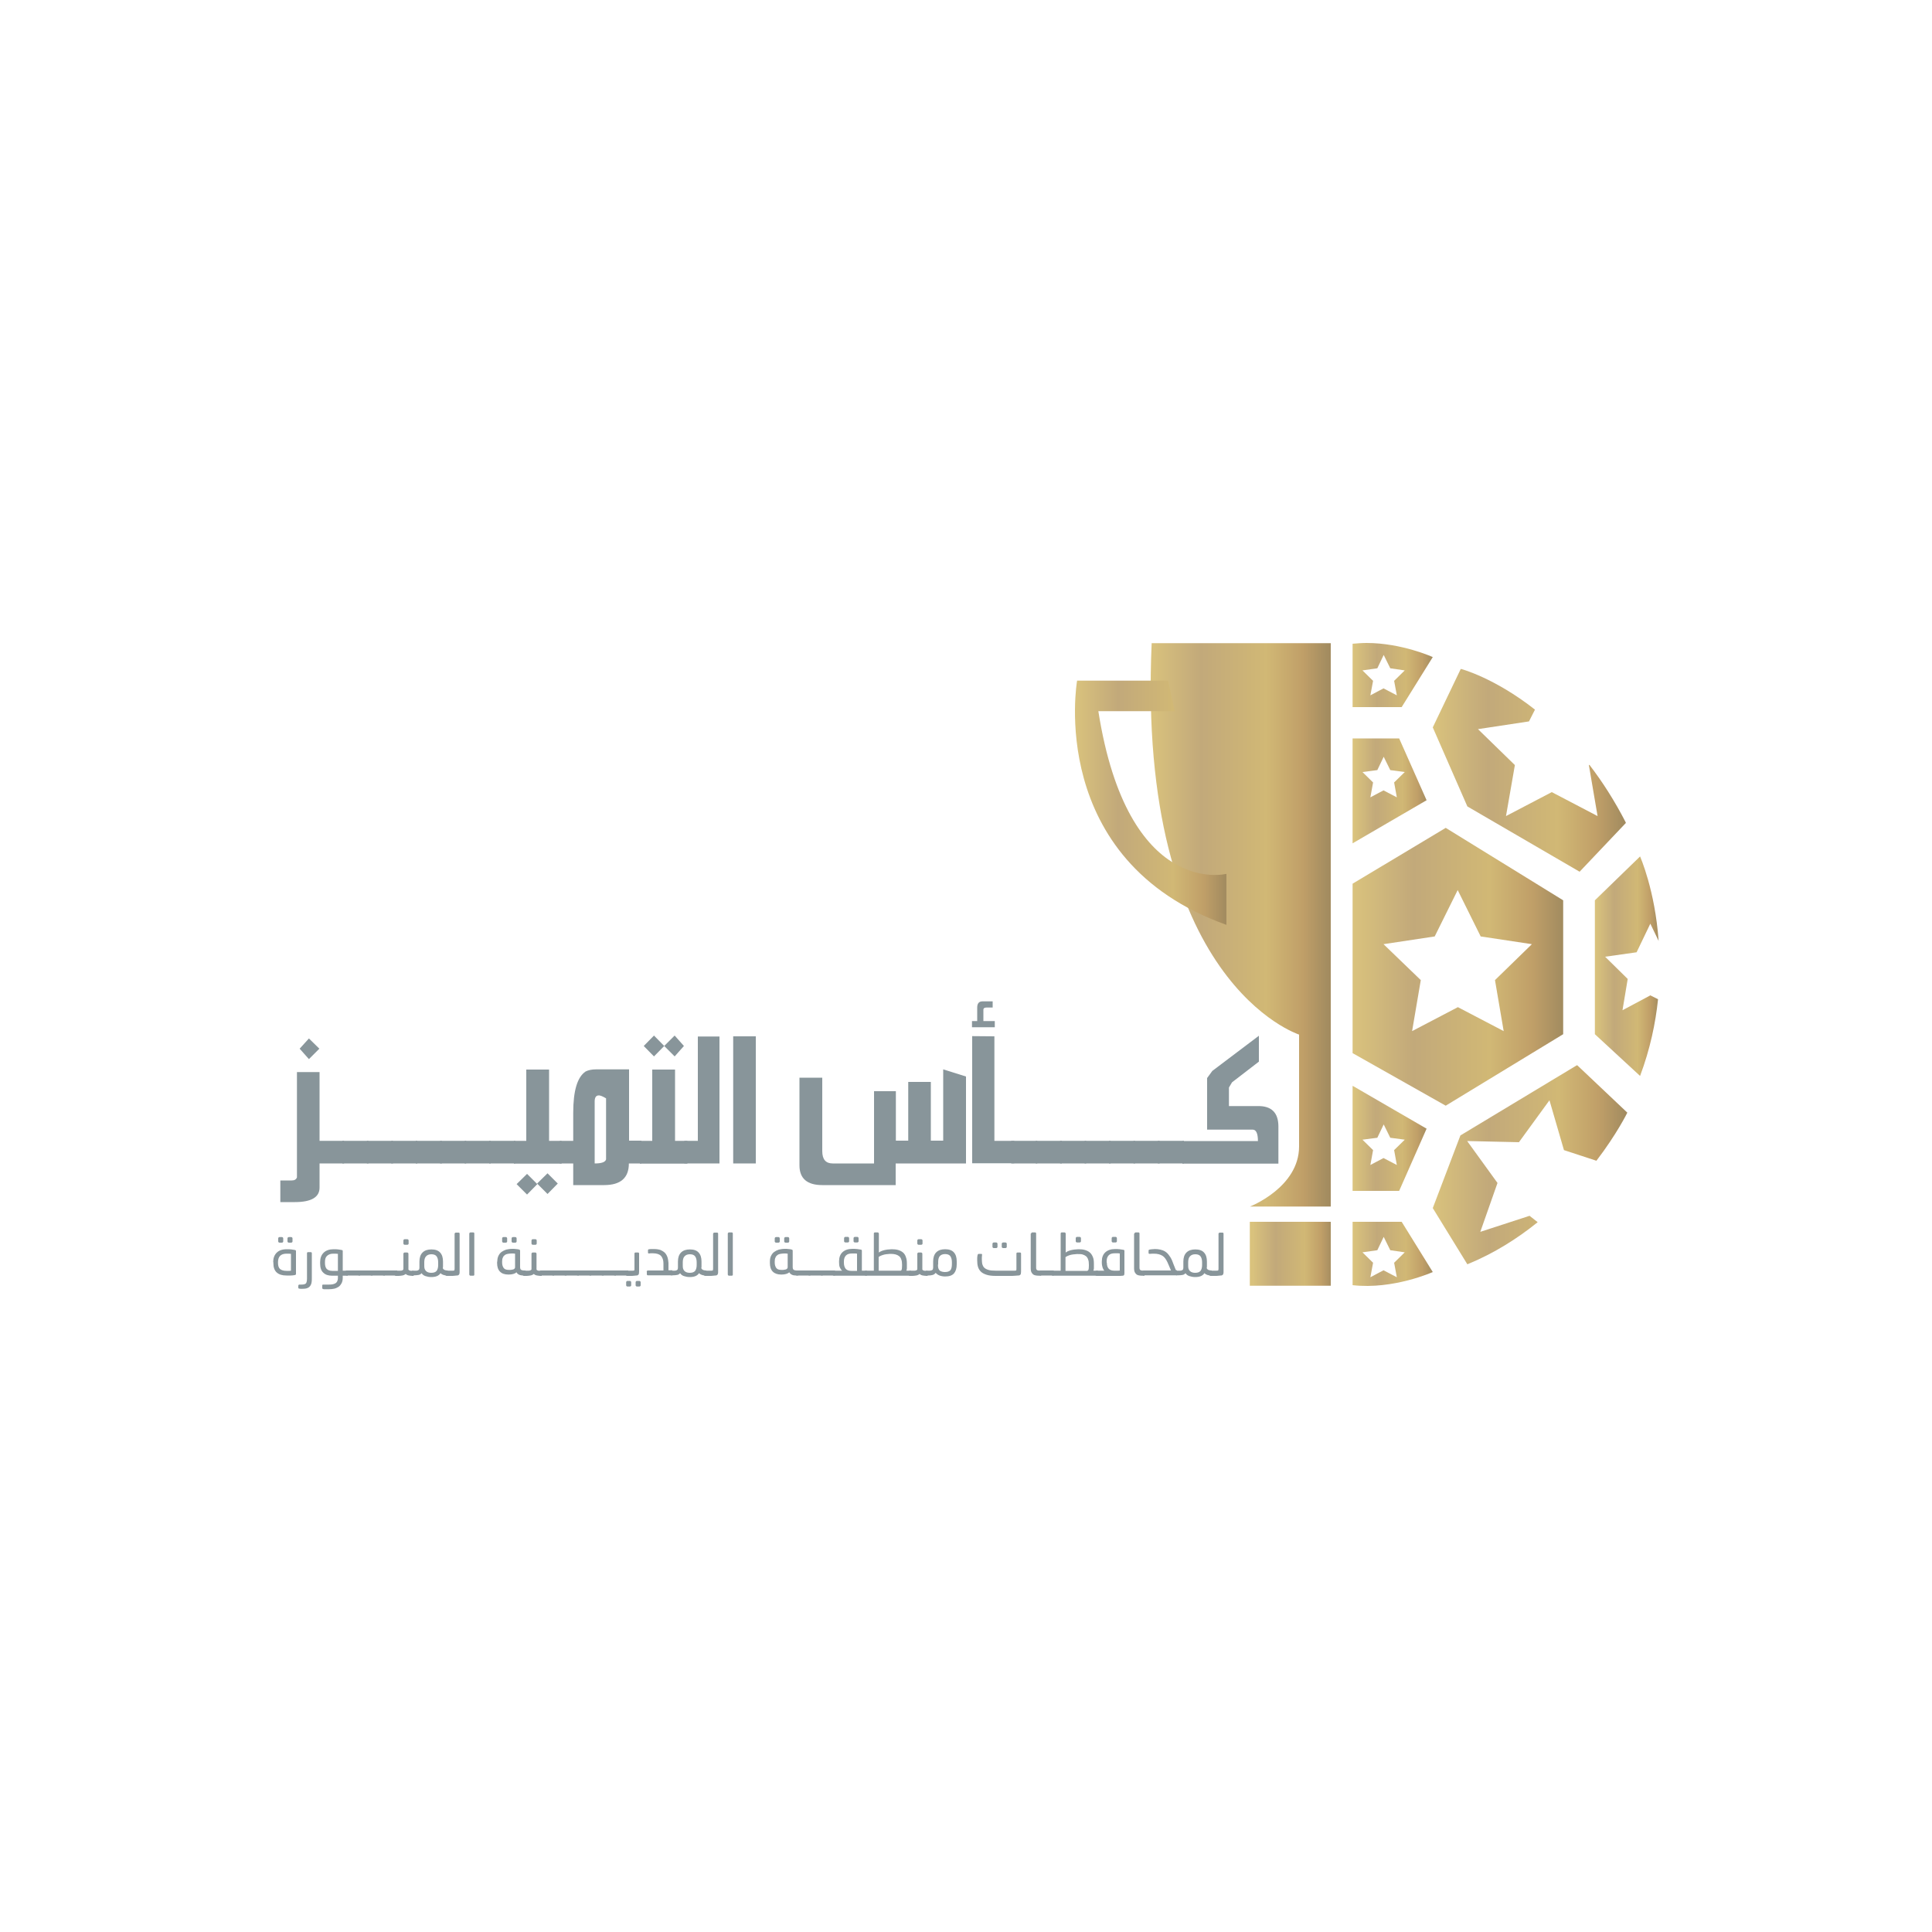 <?xml version="1.0" encoding="utf-8"?>
<!-- Generator: Adobe Illustrator 27.2.0, SVG Export Plug-In . SVG Version: 6.00 Build 0)  -->
<svg version="1.1" id="Layer_1" xmlns="http://www.w3.org/2000/svg" xmlns:xlink="http://www.w3.org/1999/xlink" x="0px" y="0px"
	 viewBox="0 0 1000 1000" style="enable-background:new 0 0 1000 1000;" xml:space="preserve">
<style type="text/css">
	.st0{fill:#88959A;}
	
		.st1{clip-path:url(#SVGID_00000021117929013954663910000001390855263688302259_);fill:url(#SVGID_00000048479253332302237850000016295065313016942228_);}
	
		.st2{clip-path:url(#SVGID_00000042727934611836009580000002564921637975624627_);fill:url(#SVGID_00000061436795689805819600000013696493859584946575_);}
	
		.st3{clip-path:url(#SVGID_00000150800010089465134070000001821438215977163429_);fill:url(#SVGID_00000001659490388333110200000003961800144415688329_);}
	
		.st4{clip-path:url(#SVGID_00000109744643865924257880000016763375890967814018_);fill:url(#SVGID_00000095309099909785461340000003301692962827035063_);}
	
		.st5{clip-path:url(#SVGID_00000047059255587260642090000018355083492472243627_);fill:url(#SVGID_00000122709296719356220210000007771348154590092456_);}
	
		.st6{clip-path:url(#SVGID_00000034799870948019995170000006999716256083344311_);fill:url(#SVGID_00000144297753239852459380000004222655078750624406_);}
	
		.st7{clip-path:url(#SVGID_00000183250845941925910680000018320988176348708792_);fill:url(#SVGID_00000148654240134920110210000018137407457716485523_);}
	
		.st8{clip-path:url(#SVGID_00000052791405008718095280000006689241355511904690_);fill:url(#SVGID_00000142874626450907990290000007165567904650027155_);}
	
		.st9{clip-path:url(#SVGID_00000013161372288437232930000013522939236799866806_);fill:url(#SVGID_00000008836041661981616370000012120749456176296097_);}
	
		.st10{clip-path:url(#SVGID_00000012454489977419279230000010039063843165187509_);fill:url(#SVGID_00000003812204760734806260000016019344256060833177_);}
	
		.st11{clip-path:url(#SVGID_00000034791510094886382980000016088505725148710042_);fill:url(#SVGID_00000002374987485969604350000016124128901630827415_);}
</style>
<g>
	<g>
		<path class="st0" d="M141.4,653.3c0-2.1,0.6-3.7,1.8-4.9c1.2-1.2,2.9-1.8,5.3-1.8c0.8,0,1.6,0,2.3,0.1c0.7,0.1,1.4,0.2,1.9,0.3
			c0.2,0.1,0.3,0.1,0.4,0.2c0,0.1,0.1,0.2,0.1,0.3v7.9v0.9c0,0.3,0,0.7,0,1.1c0,0.4,0,0.7,0,1.1c0,0.3,0,0.7,0,0.9
			c0,0.2-0.1,0.4-0.2,0.4c-0.1,0.1-0.3,0.1-0.5,0.2c-0.7,0.1-1.4,0.2-2,0.2c-0.6,0-1.2,0-1.8,0h-0.4c-2.2,0-3.9-0.5-5.1-1.6
			c-1.1-1-1.7-2.6-1.7-4.7V653.3z M143.9,653.7c0,1.4,0.3,2.4,1,3.1c0.7,0.6,1.8,1,3.4,1c0.5,0,0.8,0,1.2,0c0.3,0,0.7,0,1.1-0.1V649
			c-0.4,0-0.8-0.1-1.1-0.1c-0.4,0-0.8,0-1.3,0c-1.4,0-2.5,0.4-3.2,1.1c-0.7,0.7-1.1,1.8-1.1,3.2V653.7z M144,641
			c0-0.2,0.1-0.4,0.2-0.5c0.1-0.1,0.3-0.2,0.5-0.2h1.2c0.2,0,0.4,0.1,0.5,0.2c0.1,0.1,0.2,0.3,0.2,0.5v1.6c0,0.2-0.1,0.3-0.2,0.4
			c-0.1,0.1-0.3,0.2-0.5,0.2h-1.2c-0.2,0-0.4-0.1-0.5-0.2c-0.1-0.1-0.2-0.3-0.2-0.4V641z M148.8,641c0-0.2,0.1-0.4,0.2-0.5
			c0.2-0.1,0.3-0.2,0.5-0.2h1.2c0.2,0,0.3,0.1,0.5,0.2c0.1,0.1,0.2,0.3,0.2,0.5v1.6c0,0.2-0.1,0.3-0.2,0.4c-0.1,0.1-0.3,0.2-0.5,0.2
			h-1.2c-0.2,0-0.3-0.1-0.5-0.2c-0.1-0.1-0.2-0.3-0.2-0.4V641z"/>
		<path class="st0" d="M154.5,665.3c0-0.3,0.2-0.4,0.5-0.4h0.6c0.7,0,1.2,0,1.6-0.1c0.4-0.1,0.8-0.2,1-0.4c0.3-0.2,0.4-0.5,0.5-0.9
			c0.1-0.4,0.2-0.9,0.2-1.6v-13.2c0-0.2,0-0.3,0.1-0.4c0.1-0.1,0.2-0.2,0.4-0.2h1.5c0.1,0,0.3,0.1,0.4,0.2c0.1,0.1,0.1,0.2,0.1,0.4
			v13c0,0.7,0,1.3-0.1,1.9c-0.1,0.6-0.2,1.1-0.5,1.6c-0.4,0.7-0.9,1.2-1.7,1.5c-0.7,0.3-1.6,0.4-2.8,0.4c-0.1,0-0.3,0-0.6,0
			c-0.3,0-0.6-0.1-0.8-0.1c-0.2,0-0.3-0.1-0.4-0.2c-0.1-0.1-0.1-0.2-0.1-0.3V665.3z"/>
		<path class="st0" d="M166.8,665.3c0-0.3,0.2-0.4,0.5-0.4c0.3,0,0.8,0,1.3,0c0.5,0,0.9,0,1.2,0c0.8,0,1.5,0,2.1-0.1
			c0.6-0.1,1.2-0.3,1.6-0.5c0.4-0.2,0.8-0.6,1-1c0.2-0.5,0.4-1,0.4-1.8v-1.2h-3c-2,0-3.5-0.5-4.6-1.6c-1.1-1-1.6-2.6-1.6-4.7v-0.7
			c0-2.1,0.6-3.7,1.8-4.9c1.2-1.2,3-1.8,5.2-1.8c0.8,0,1.6,0,2.3,0.1s1.4,0.2,1.9,0.3c0.2,0.1,0.3,0.1,0.4,0.2
			c0.1,0.1,0.1,0.2,0.1,0.3v10.2h2.6v2.6h-2.6v1.1c0,1.1-0.2,2-0.6,2.8c-0.4,0.7-0.8,1.3-1.5,1.8c-0.6,0.4-1.4,0.8-2.2,1
			c-0.9,0.2-1.8,0.3-2.8,0.3c-0.2,0-0.4,0-0.8,0c-0.3,0-0.6,0-0.9,0c-0.3,0-0.6,0-0.8,0c-0.3,0-0.4,0-0.5-0.1
			c-0.2,0-0.3-0.1-0.4-0.2c-0.1-0.1-0.1-0.2-0.1-0.3V665.3z M168.2,653.7c0,1.4,0.3,2.4,0.9,3.1c0.6,0.6,1.6,1,2.9,1h2.9V649
			c-0.4,0-0.8-0.1-1.2-0.1c-0.4,0-0.8,0-1.3,0c-1.3,0-2.3,0.4-3.1,1.1c-0.8,0.7-1.1,1.8-1.1,3.2V653.7z"/>
		<path class="st0" d="M179.8,660.2c-0.3,0-0.5,0-0.7-0.1c-0.2-0.1-0.3-0.2-0.3-0.3v-1.8c0-0.1,0.1-0.2,0.3-0.3
			c0.2-0.1,0.4-0.1,0.7-0.1h6.6v2.6H179.8z"/>
		<path class="st0" d="M186.2,660.2c-0.3,0-0.5,0-0.7-0.1c-0.2-0.1-0.3-0.2-0.3-0.3v-1.8c0-0.1,0.1-0.2,0.3-0.3
			c0.2-0.1,0.4-0.1,0.7-0.1h6.6v2.6H186.2z"/>
		<path class="st0" d="M192.6,660.2c-0.3,0-0.5,0-0.7-0.1c-0.2-0.1-0.3-0.2-0.3-0.3v-1.8c0-0.1,0.1-0.2,0.3-0.3
			c0.2-0.1,0.4-0.1,0.7-0.1h6.6v2.6H192.6z"/>
		<path class="st0" d="M199,660.2c-0.3,0-0.5,0-0.7-0.1c-0.2-0.1-0.3-0.2-0.3-0.3v-1.8c0-0.1,0.1-0.2,0.3-0.3
			c0.2-0.1,0.4-0.1,0.7-0.1h6.6v2.6H199z"/>
		<path class="st0" d="M204.4,658.1c0-0.1,0.1-0.2,0.3-0.3c0.2-0.1,0.4-0.1,0.7-0.1h1.3c0.2,0,0.4,0,0.7,0c0.2,0,0.5-0.1,0.7-0.1
			c0.2-0.1,0.4-0.2,0.5-0.3c0.1-0.1,0.2-0.3,0.2-0.6v-7.8c0-0.2,0.1-0.3,0.2-0.4c0.1-0.1,0.2-0.2,0.4-0.2h1.4c0.2,0,0.3,0.1,0.4,0.2
			c0.1,0.1,0.2,0.2,0.2,0.4v8.2c0.1,0.2,0.2,0.3,0.4,0.4c0.2,0.1,0.4,0.2,0.6,0.2s0.5,0.1,0.7,0.1c0.2,0,0.4,0,0.6,0h0.4v2.6h-0.4
			c-0.6,0-1.3-0.1-2-0.2c-0.7-0.1-1.3-0.4-1.7-0.8c-0.5,0.4-1.1,0.7-1.8,0.8c-0.7,0.1-1.3,0.2-1.9,0.2h-1c-0.3,0-0.5,0-0.7-0.1
			c-0.2-0.1-0.3-0.2-0.3-0.3V658.1z M208.8,642.1c0-0.2,0.1-0.4,0.2-0.5c0.1-0.1,0.3-0.2,0.5-0.2h1.3c0.2,0,0.3,0.1,0.5,0.2
			c0.1,0.1,0.2,0.3,0.2,0.5v1.6c0,0.2-0.1,0.3-0.2,0.4c-0.1,0.1-0.3,0.2-0.5,0.2h-1.3c-0.2,0-0.4-0.1-0.5-0.2
			c-0.1-0.1-0.2-0.3-0.2-0.4V642.1z"/>
		<path class="st0" d="M212.9,658.1c0-0.1,0.1-0.2,0.3-0.3c0.2-0.1,0.4-0.1,0.7-0.1h1c0.1,0,0.3,0,0.5,0c0.2,0,0.5,0,0.7-0.1
			c0.2-0.1,0.4-0.1,0.6-0.3c0.2-0.1,0.3-0.3,0.3-0.5c0.1-0.2,0.1-0.5,0.1-0.9v-2.9c0-2,0.5-3.6,1.6-4.7c1.1-1.1,2.6-1.6,4.6-1.6
			c2,0,3.5,0.5,4.5,1.6c1,1.1,1.5,2.6,1.5,4.7v1.7c0,0.2,0,0.5,0,0.8c0,0.3,0,0.5-0.1,0.7c0,0.3,0.1,0.5,0.3,0.7
			c0.2,0.2,0.4,0.3,0.6,0.4c0.2,0.1,0.5,0.2,0.7,0.2c0.2,0,0.4,0.1,0.6,0.1h0.4v2.6h-0.4c-0.7,0-1.3-0.1-1.9-0.3
			c-0.6-0.2-1.1-0.5-1.5-0.9c-0.9,1.4-2.5,2-4.8,2c-1.1,0-2.1-0.2-3-0.5c-0.9-0.3-1.5-0.8-2-1.5c-0.4,0.5-0.9,0.8-1.5,0.9
			c-0.6,0.1-1.3,0.2-2.1,0.2h-0.7c-0.3,0-0.5,0-0.7-0.1c-0.2-0.1-0.3-0.2-0.3-0.3V658.1z M219.6,653.3v1.4c0,0.7,0,1.2,0.1,1.7
			c0.2,0.8,0.6,1.4,1.2,1.8c0.6,0.4,1.4,0.6,2.3,0.6c1.3,0,2.2-0.3,2.8-1c0.5-0.7,0.8-1.7,0.8-3v-1.4c0-1.4-0.3-2.4-0.8-3.1
			c-0.5-0.7-1.4-1.1-2.7-1.1c-1.3,0-2.2,0.4-2.8,1.1C219.9,650.9,219.6,652,219.6,653.3"/>
		<path class="st0" d="M230.6,658.1c0-0.1,0.1-0.2,0.3-0.3c0.2-0.1,0.4-0.1,0.7-0.1h2.4c0.6,0,0.9,0,1.1-0.1
			c0.1-0.1,0.2-0.4,0.2-0.9v-18.1c0-0.2,0.1-0.3,0.2-0.4c0.1-0.1,0.2-0.2,0.4-0.2h1.5c0.2,0,0.3,0.1,0.4,0.2
			c0.1,0.1,0.1,0.2,0.1,0.4v17.2v0.8c0,0.3,0,0.6,0,0.9c0,0.3,0,0.6,0,0.9c0,0.3,0,0.6-0.1,0.8c0,0.2-0.1,0.4-0.2,0.5
			s-0.2,0.3-0.5,0.4c-0.2,0.1-0.4,0.1-0.7,0.1c-0.3,0-0.6,0.1-1,0.1c-0.4,0-0.7,0.1-1.1,0.1c-0.4,0-0.7,0-1.1,0h-1.6
			c-0.3,0-0.5,0-0.7-0.1c-0.2-0.1-0.3-0.2-0.3-0.3V658.1z"/>
		<path class="st0" d="M242.9,638.5c0-0.2,0.1-0.3,0.2-0.4c0.1-0.1,0.2-0.2,0.4-0.2h1.5c0.2,0,0.3,0.1,0.4,0.2
			c0.1,0.1,0.1,0.3,0.1,0.4v21.2c0,0.2,0,0.3-0.1,0.4c-0.1,0.1-0.2,0.2-0.4,0.2h-1.5c-0.2,0-0.3-0.1-0.4-0.2
			c-0.1-0.1-0.2-0.3-0.2-0.4V638.5z"/>
		<path class="st0" d="M257.4,653c0-1.2,0.2-2.2,0.6-3c0.4-0.8,0.9-1.5,1.6-2c0.7-0.5,1.5-0.9,2.4-1.2c0.9-0.2,2-0.4,3.1-0.4
			c0.3,0,0.6,0,0.9,0c0.3,0,0.7,0.1,1,0.1c0.3,0,0.6,0.1,0.9,0.1c0.3,0,0.6,0.1,0.8,0.2c0.2,0,0.3,0.1,0.4,0.2
			c0,0.1,0.1,0.2,0.1,0.4v8.4c0,0.8,0.2,1.3,0.6,1.5c0.4,0.2,0.9,0.3,1.5,0.3h0.7v2.6h-1c-0.9,0-1.6-0.1-2.3-0.4
			c-0.6-0.3-1.1-0.7-1.4-1.3c-0.3,0.4-0.9,0.7-1.6,0.9c-0.7,0.2-1.5,0.3-2.3,0.3h-0.3c-1.9,0-3.3-0.5-4.3-1.5c-1-1-1.5-2.5-1.5-4.4
			V653z M259.9,653.5c0,1.2,0.3,2.1,0.8,2.8c0.5,0.7,1.4,1,2.7,1h0.6c0.3,0,0.6,0,0.9-0.1c0.3,0,0.6-0.1,0.9-0.2
			c0.3-0.1,0.5-0.3,0.6-0.5c0.2-0.2,0.2-0.5,0.2-0.8v-6.8c-0.4,0-0.7-0.1-1-0.1c-0.3,0-0.6,0-0.8,0c-0.7,0-1.4,0.1-2,0.2
			c-0.6,0.1-1.1,0.3-1.5,0.6c-0.4,0.3-0.8,0.7-1,1.3c-0.3,0.5-0.4,1.2-0.4,2V653.5z M259.9,641c0-0.2,0.1-0.4,0.2-0.5
			c0.1-0.1,0.3-0.2,0.5-0.2h1.2c0.2,0,0.4,0.1,0.5,0.2c0.1,0.1,0.2,0.3,0.2,0.5v1.6c0,0.2-0.1,0.3-0.2,0.4c-0.1,0.1-0.3,0.2-0.5,0.2
			h-1.2c-0.2,0-0.4-0.1-0.5-0.2c-0.1-0.1-0.2-0.3-0.2-0.4V641z M264.8,641c0-0.2,0.1-0.4,0.2-0.5c0.2-0.1,0.3-0.2,0.5-0.2h1.2
			c0.2,0,0.3,0.1,0.5,0.2c0.1,0.1,0.2,0.3,0.2,0.5v1.6c0,0.2-0.1,0.3-0.2,0.4c-0.1,0.1-0.3,0.2-0.5,0.2h-1.2c-0.2,0-0.3-0.1-0.5-0.2
			c-0.1-0.1-0.2-0.3-0.2-0.4V641z"/>
		<path class="st0" d="M270.7,658.1c0-0.1,0.1-0.2,0.3-0.3c0.2-0.1,0.4-0.1,0.7-0.1h1.3c0.2,0,0.4,0,0.7,0c0.2,0,0.5-0.1,0.7-0.1
			c0.2-0.1,0.4-0.2,0.5-0.3c0.2-0.1,0.2-0.3,0.2-0.6v-7.8c0-0.2,0.1-0.3,0.2-0.4c0.1-0.1,0.2-0.2,0.4-0.2h1.4c0.2,0,0.3,0.1,0.4,0.2
			c0.1,0.1,0.2,0.2,0.2,0.4v8.2c0.1,0.2,0.2,0.3,0.4,0.4c0.2,0.1,0.4,0.2,0.6,0.2c0.2,0,0.5,0.1,0.7,0.1c0.2,0,0.4,0,0.6,0h0.4v2.6
			H280c-0.6,0-1.3-0.1-2-0.2c-0.7-0.1-1.3-0.4-1.7-0.8c-0.5,0.4-1.1,0.7-1.8,0.8c-0.7,0.1-1.3,0.2-1.9,0.2h-1c-0.3,0-0.5,0-0.7-0.1
			c-0.2-0.1-0.3-0.2-0.3-0.3V658.1z M275.1,642.1c0-0.2,0.1-0.4,0.2-0.5c0.1-0.1,0.3-0.2,0.5-0.2h1.3c0.2,0,0.3,0.1,0.5,0.2
			c0.1,0.1,0.2,0.3,0.2,0.5v1.6c0,0.2-0.1,0.3-0.2,0.4c-0.1,0.1-0.3,0.2-0.5,0.2h-1.3c-0.2,0-0.4-0.1-0.5-0.2
			c-0.1-0.1-0.2-0.3-0.2-0.4V642.1z"/>
		<path class="st0" d="M280.2,660.2c-0.3,0-0.5,0-0.7-0.1c-0.2-0.1-0.3-0.2-0.3-0.3v-1.8c0-0.1,0.1-0.2,0.3-0.3
			c0.2-0.1,0.4-0.1,0.7-0.1h6.6v2.6H280.2z"/>
		<path class="st0" d="M286.6,660.2c-0.3,0-0.5,0-0.7-0.1c-0.2-0.1-0.3-0.2-0.3-0.3v-1.8c0-0.1,0.1-0.2,0.3-0.3
			c0.2-0.1,0.4-0.1,0.7-0.1h6.6v2.6H286.6z"/>
		<path class="st0" d="M293,660.2c-0.3,0-0.5,0-0.7-0.1c-0.2-0.1-0.3-0.2-0.3-0.3v-1.8c0-0.1,0.1-0.2,0.3-0.3
			c0.2-0.1,0.4-0.1,0.7-0.1h6.6v2.6H293z"/>
		<path class="st0" d="M299.4,660.2c-0.3,0-0.5,0-0.7-0.1c-0.2-0.1-0.3-0.2-0.3-0.3v-1.8c0-0.1,0.1-0.2,0.3-0.3
			c0.2-0.1,0.4-0.1,0.7-0.1h6.6v2.6H299.4z"/>
		<path class="st0" d="M305.8,660.2c-0.3,0-0.5,0-0.7-0.1c-0.2-0.1-0.3-0.2-0.3-0.3v-1.8c0-0.1,0.1-0.2,0.3-0.3
			c0.2-0.1,0.4-0.1,0.7-0.1h6.6v2.6H305.8z"/>
		<path class="st0" d="M312.2,660.2c-0.3,0-0.5,0-0.7-0.1c-0.2-0.1-0.3-0.2-0.3-0.3v-1.8c0-0.1,0.1-0.2,0.3-0.3
			c0.2-0.1,0.4-0.1,0.7-0.1h6.6v2.6H312.2z"/>
		<path class="st0" d="M318.6,660.2c-0.3,0-0.5,0-0.7-0.1c-0.2-0.1-0.3-0.2-0.3-0.3v-1.8c0-0.1,0.1-0.2,0.3-0.3
			c0.2-0.1,0.4-0.1,0.7-0.1h6.6v2.6H318.6z"/>
		<path class="st0" d="M324,658.1c0-0.1,0.1-0.2,0.3-0.3c0.2-0.1,0.4-0.1,0.7-0.1h2.1c0.6,0,0.9,0,1.1-0.1c0.2-0.1,0.2-0.4,0.2-0.9
			v-2v-1.8c0-0.6,0-1.3,0-1.9c0-0.7,0-1.4,0-2.1c0-0.2,0-0.3,0.1-0.4c0.1-0.1,0.2-0.2,0.4-0.2h1.4c0.2,0,0.3,0.1,0.4,0.2
			c0.1,0.1,0.1,0.2,0.1,0.4c0,0.7,0,1.2,0,1.7c0,0.5,0,0.9,0,1.3v1.2v1.5c0,1,0,1.8,0,2.7c0,0.8,0,1.4-0.1,1.9
			c0,0.2-0.1,0.4-0.2,0.5s-0.3,0.3-0.5,0.4c-0.2,0.1-0.4,0.1-0.7,0.1c-0.3,0-0.6,0.1-1,0.1c-0.4,0-0.7,0.1-1.1,0.1
			c-0.4,0-0.7,0-1.1,0H325c-0.3,0-0.5,0-0.7-0.1c-0.2-0.1-0.3-0.2-0.3-0.3V658.1z M324.1,663.7c0-0.2,0.1-0.4,0.2-0.5
			c0.1-0.1,0.3-0.2,0.5-0.2h1.2c0.2,0,0.4,0.1,0.5,0.2c0.1,0.1,0.2,0.3,0.2,0.5v1.6c0,0.2-0.1,0.3-0.2,0.4c-0.1,0.1-0.3,0.2-0.5,0.2
			h-1.2c-0.2,0-0.4-0.1-0.5-0.2c-0.1-0.1-0.2-0.3-0.2-0.4V663.7z M329,663.7c0-0.2,0.1-0.4,0.2-0.5c0.1-0.1,0.3-0.2,0.5-0.2h1.2
			c0.2,0,0.3,0.1,0.5,0.2c0.1,0.1,0.2,0.3,0.2,0.5v1.6c0,0.2-0.1,0.3-0.2,0.4c-0.1,0.1-0.3,0.2-0.5,0.2h-1.2c-0.2,0-0.3-0.1-0.5-0.2
			c-0.1-0.1-0.2-0.3-0.2-0.4V663.7z"/>
		<path class="st0" d="M334.7,658.2c0-0.2,0.1-0.3,0.2-0.4c0.1-0.1,0.3-0.2,0.4-0.2h8.1l0-3.7c0-1.7-0.5-3-1.3-3.9
			c-0.8-0.8-2.2-1.3-4.1-1.3c-0.2,0-0.5,0-0.9,0c-0.4,0-0.8,0-1.1,0.1c-0.4,0-0.6-0.1-0.6-0.4v-1.2c0-0.2,0-0.3,0.1-0.4
			c0.1-0.1,0.2-0.2,0.5-0.2c0.5-0.1,1-0.1,1.5-0.1c0.5,0,0.8,0,1,0c1.3,0,2.5,0.2,3.4,0.5c0.9,0.4,1.7,0.9,2.3,1.5
			c0.6,0.7,1,1.4,1.3,2.3c0.3,0.9,0.4,1.9,0.5,2.9l0,3.8h2v2.6h-12.6c-0.2,0-0.3,0-0.4-0.1c-0.1-0.1-0.2-0.2-0.2-0.4V658.2z"/>
		<path class="st0" d="M346.7,658.1c0-0.1,0.1-0.2,0.3-0.3c0.2-0.1,0.4-0.1,0.7-0.1h1c0.1,0,0.3,0,0.5,0c0.2,0,0.5,0,0.7-0.1
			c0.2-0.1,0.4-0.1,0.6-0.3c0.2-0.1,0.3-0.3,0.3-0.5c0.1-0.2,0.1-0.5,0.1-0.9v-2.9c0-2,0.5-3.6,1.6-4.7c1.1-1.1,2.6-1.6,4.6-1.6
			s3.5,0.5,4.5,1.6c1,1.1,1.5,2.6,1.5,4.7v1.7c0,0.2,0,0.5,0,0.8c0,0.3,0,0.5-0.1,0.7c0,0.3,0.1,0.5,0.3,0.7
			c0.2,0.2,0.4,0.3,0.6,0.4c0.2,0.1,0.5,0.2,0.7,0.2c0.2,0,0.4,0.1,0.6,0.1h0.4v2.6h-0.4c-0.7,0-1.3-0.1-1.9-0.3
			c-0.6-0.2-1.1-0.5-1.5-0.9c-0.9,1.4-2.5,2-4.8,2c-1.1,0-2.1-0.2-3-0.5c-0.9-0.3-1.5-0.8-2-1.5c-0.4,0.5-0.9,0.8-1.5,0.9
			c-0.6,0.1-1.3,0.2-2.1,0.2h-0.7c-0.3,0-0.5,0-0.7-0.1c-0.2-0.1-0.3-0.2-0.3-0.3V658.1z M353.4,653.3v1.4c0,0.7,0,1.2,0.1,1.7
			c0.2,0.8,0.6,1.4,1.2,1.8c0.6,0.4,1.4,0.6,2.3,0.6c1.3,0,2.2-0.3,2.8-1c0.5-0.7,0.8-1.7,0.8-3v-1.4c0-1.4-0.3-2.4-0.8-3.1
			c-0.5-0.7-1.4-1.1-2.7-1.1c-1.3,0-2.2,0.4-2.8,1.1C353.7,650.9,353.4,652,353.4,653.3"/>
		<path class="st0" d="M364.4,658.1c0-0.1,0.1-0.2,0.3-0.3c0.2-0.1,0.4-0.1,0.7-0.1h2.4c0.6,0,0.9,0,1.1-0.1
			c0.1-0.1,0.2-0.4,0.2-0.9v-18.1c0-0.2,0.1-0.3,0.2-0.4c0.1-0.1,0.2-0.2,0.4-0.2h1.5c0.2,0,0.3,0.1,0.4,0.2
			c0.1,0.1,0.1,0.2,0.1,0.4v17.2v0.8c0,0.3,0,0.6,0,0.9c0,0.3,0,0.6,0,0.9c0,0.3,0,0.6-0.1,0.8c0,0.2-0.1,0.4-0.2,0.5
			c-0.1,0.1-0.2,0.3-0.5,0.4c-0.2,0.1-0.4,0.1-0.7,0.1c-0.3,0-0.6,0.1-1,0.1c-0.4,0-0.7,0.1-1.1,0.1c-0.4,0-0.7,0-1.1,0h-1.6
			c-0.3,0-0.5,0-0.7-0.1c-0.2-0.1-0.3-0.2-0.3-0.3V658.1z"/>
		<path class="st0" d="M376.7,638.5c0-0.2,0.1-0.3,0.2-0.4c0.1-0.1,0.2-0.2,0.4-0.2h1.5c0.2,0,0.3,0.1,0.4,0.2
			c0.1,0.1,0.1,0.3,0.1,0.4v21.2c0,0.2,0,0.3-0.1,0.4c-0.1,0.1-0.2,0.2-0.4,0.2h-1.5c-0.2,0-0.3-0.1-0.4-0.2
			c-0.1-0.1-0.2-0.3-0.2-0.4V638.5z"/>
		<path class="st0" d="M398.5,653c0-1.2,0.2-2.2,0.6-3c0.4-0.8,0.9-1.5,1.6-2c0.7-0.5,1.5-0.9,2.4-1.2c0.9-0.2,2-0.4,3.1-0.4
			c0.3,0,0.6,0,0.9,0c0.3,0,0.7,0.1,1,0.1c0.3,0,0.6,0.1,0.9,0.1c0.3,0,0.6,0.1,0.8,0.2c0.2,0,0.3,0.1,0.4,0.2
			c0,0.1,0.1,0.2,0.1,0.4v8.4c0,0.8,0.2,1.3,0.6,1.5c0.4,0.2,0.9,0.3,1.5,0.3h0.7v2.6h-1c-0.9,0-1.6-0.1-2.2-0.4
			c-0.6-0.3-1.1-0.7-1.4-1.3c-0.3,0.4-0.9,0.7-1.6,0.9c-0.7,0.2-1.5,0.3-2.3,0.3h-0.3c-1.8,0-3.3-0.5-4.3-1.5c-1-1-1.5-2.5-1.5-4.4
			V653z M401,653.5c0,1.2,0.3,2.1,0.8,2.8c0.5,0.7,1.4,1,2.7,1h0.6c0.3,0,0.6,0,0.9-0.1c0.3,0,0.6-0.1,0.9-0.2
			c0.3-0.1,0.5-0.3,0.6-0.5c0.2-0.2,0.2-0.5,0.2-0.8v-6.8c-0.4,0-0.7-0.1-1-0.1c-0.3,0-0.6,0-0.8,0c-0.7,0-1.4,0.1-2,0.2
			c-0.6,0.1-1.1,0.3-1.5,0.6c-0.4,0.3-0.8,0.7-1,1.3c-0.3,0.5-0.4,1.2-0.4,2V653.5z M401,641c0-0.2,0.1-0.4,0.2-0.5
			c0.1-0.1,0.3-0.2,0.5-0.2h1.2c0.2,0,0.4,0.1,0.5,0.2c0.1,0.1,0.2,0.3,0.2,0.5v1.6c0,0.2-0.1,0.3-0.2,0.4c-0.1,0.1-0.3,0.2-0.5,0.2
			h-1.2c-0.2,0-0.4-0.1-0.5-0.2c-0.1-0.1-0.2-0.3-0.2-0.4V641z M405.9,641c0-0.2,0.1-0.4,0.2-0.5c0.1-0.1,0.3-0.2,0.5-0.2h1.2
			c0.2,0,0.3,0.1,0.5,0.2c0.1,0.1,0.2,0.3,0.2,0.5v1.6c0,0.2-0.1,0.3-0.2,0.4c-0.1,0.1-0.3,0.2-0.5,0.2h-1.2c-0.2,0-0.3-0.1-0.5-0.2
			c-0.1-0.1-0.2-0.3-0.2-0.4V641z"/>
		<path class="st0" d="M412.8,660.2c-0.3,0-0.5,0-0.7-0.1c-0.2-0.1-0.3-0.2-0.3-0.3v-1.8c0-0.1,0.1-0.2,0.3-0.3
			c0.2-0.1,0.4-0.1,0.7-0.1h6.6v2.6H412.8z"/>
		<path class="st0" d="M419.2,660.2c-0.3,0-0.5,0-0.7-0.1c-0.2-0.1-0.3-0.2-0.3-0.3v-1.8c0-0.1,0.1-0.2,0.3-0.3
			c0.2-0.1,0.4-0.1,0.7-0.1h6.6v2.6H419.2z"/>
		<path class="st0" d="M425.6,660.2c-0.3,0-0.5,0-0.7-0.1c-0.2-0.1-0.3-0.2-0.3-0.3v-1.8c0-0.1,0.1-0.2,0.3-0.3
			c0.2-0.1,0.4-0.1,0.7-0.1h6.6v2.6H425.6z"/>
		<path class="st0" d="M431,658.1c0-0.1,0.1-0.2,0.3-0.3c0.2-0.1,0.4-0.1,0.7-0.1h3.9c-0.5-0.4-0.9-1-1.2-1.7
			c-0.3-0.7-0.4-1.5-0.4-2.5v-0.7c0-2,0.6-3.6,1.8-4.7c1.2-1.1,2.9-1.7,5.1-1.7c0.8,0,1.6,0,2.4,0.1c0.8,0.1,1.5,0.2,2,0.3
			c0.2,0,0.3,0.1,0.4,0.2c0.1,0.1,0.1,0.2,0.1,0.4v10.3h2.6v2.6H432c-0.3,0-0.5,0-0.7-0.1c-0.2-0.1-0.3-0.2-0.3-0.3V658.1z
			 M443.6,657.7v-8.8c-0.4-0.1-0.8-0.1-1.2-0.1c-0.4,0-0.9,0-1.4,0c-1.4,0-2.4,0.3-3.1,1c-0.7,0.7-1.1,1.7-1.1,3.1v0.6
			c0,1.4,0.3,2.4,0.9,3.2c0.6,0.7,1.6,1.1,2.9,1.1H443.6z M436.9,640.9c0-0.2,0.1-0.4,0.2-0.5c0.1-0.1,0.3-0.2,0.5-0.2h1.2
			c0.2,0,0.4,0.1,0.5,0.2c0.1,0.1,0.2,0.3,0.2,0.5v1.6c0,0.2-0.1,0.3-0.2,0.4c-0.1,0.1-0.3,0.2-0.5,0.2h-1.2c-0.2,0-0.4-0.1-0.5-0.2
			c-0.1-0.1-0.2-0.3-0.2-0.4V640.9z M441.8,640.9c0-0.2,0.1-0.4,0.2-0.5c0.2-0.1,0.3-0.2,0.5-0.2h1.2c0.2,0,0.3,0.1,0.5,0.2
			c0.1,0.1,0.2,0.3,0.2,0.5v1.6c0,0.2-0.1,0.3-0.2,0.4c-0.1,0.1-0.3,0.2-0.5,0.2h-1.2c-0.2,0-0.3-0.1-0.5-0.2
			c-0.1-0.1-0.2-0.3-0.2-0.4V640.9z"/>
		<path class="st0" d="M447.5,658.1c0-0.1,0.1-0.2,0.3-0.3c0.2-0.1,0.4-0.1,0.7-0.1h3.8v-19.2c0-0.2,0-0.3,0.1-0.4
			c0.1-0.1,0.2-0.2,0.4-0.2h1.5c0.2,0,0.3,0.1,0.4,0.2c0.1,0.1,0.2,0.2,0.2,0.4v9.8c0.5-0.4,1.1-0.7,1.7-0.9
			c0.6-0.2,1.2-0.4,1.9-0.5c0.6-0.1,1.2-0.2,1.7-0.2c0.5,0,1-0.1,1.3-0.1c1.3,0,2.4,0.1,3.4,0.4c1,0.3,1.8,0.7,2.5,1.3
			c0.7,0.6,1.2,1.4,1.5,2.4c0.4,1,0.5,2.1,0.5,3.5v0.5c0,0.2,0,0.5,0,0.8c0,0.3,0,0.6,0,0.8c0,0.3,0,0.5-0.1,0.8
			c0,0.2-0.1,0.5-0.2,0.6h2.4v2.6h-23c-0.3,0-0.5,0-0.7-0.1c-0.2-0.1-0.3-0.2-0.3-0.3V658.1z M466.1,657.7c0.3,0,0.5-0.2,0.6-0.5
			c0.1-0.3,0.2-1,0.2-2.1v-0.5c0-1.1-0.1-2-0.4-2.7c-0.2-0.7-0.6-1.3-1.1-1.7c-0.5-0.4-1.1-0.7-1.8-0.9c-0.7-0.2-1.6-0.3-2.6-0.3
			c-0.3,0-0.8,0-1.3,0.1c-0.5,0-1.1,0.1-1.7,0.2c-0.6,0.1-1.1,0.3-1.7,0.5c-0.6,0.2-1.1,0.5-1.5,0.8v7.1c0.5,0,1,0,1.5,0h2H466.1z"
			/>
		<path class="st0" d="M470.4,658.1c0-0.1,0.1-0.2,0.3-0.3c0.2-0.1,0.4-0.1,0.7-0.1h1.3c0.2,0,0.4,0,0.7,0c0.2,0,0.5-0.1,0.7-0.1
			c0.2-0.1,0.4-0.2,0.5-0.3c0.2-0.1,0.2-0.3,0.2-0.6v-7.8c0-0.2,0.1-0.3,0.2-0.4c0.1-0.1,0.2-0.2,0.4-0.2h1.4c0.2,0,0.3,0.1,0.4,0.2
			c0.1,0.1,0.2,0.2,0.2,0.4v8.2c0.1,0.2,0.2,0.3,0.4,0.4c0.2,0.1,0.4,0.2,0.6,0.2c0.2,0,0.5,0.1,0.7,0.1c0.2,0,0.4,0,0.6,0h0.4v2.6
			h-0.4c-0.6,0-1.3-0.1-2-0.2c-0.7-0.1-1.3-0.4-1.7-0.8c-0.5,0.4-1.1,0.7-1.8,0.8c-0.7,0.1-1.3,0.2-1.9,0.2h-1c-0.3,0-0.5,0-0.7-0.1
			c-0.2-0.1-0.3-0.2-0.3-0.3V658.1z M474.8,642.1c0-0.2,0.1-0.4,0.2-0.5c0.1-0.1,0.3-0.2,0.5-0.2h1.3c0.2,0,0.3,0.1,0.5,0.2
			c0.1,0.1,0.2,0.3,0.2,0.5v1.6c0,0.2-0.1,0.3-0.2,0.4c-0.1,0.1-0.3,0.2-0.5,0.2h-1.3c-0.2,0-0.4-0.1-0.5-0.2
			c-0.1-0.1-0.2-0.3-0.2-0.4V642.1z"/>
		<path class="st0" d="M478.9,658.1c0-0.1,0.1-0.2,0.3-0.3c0.2-0.1,0.4-0.1,0.7-0.1h0.9c0.1,0,0.3,0,0.5,0c0.2,0,0.4-0.1,0.7-0.1
			c0.2-0.1,0.4-0.2,0.6-0.3c0.2-0.1,0.3-0.3,0.3-0.6c0.1-0.2,0.1-0.5,0.1-0.9v-2.9c0-2,0.5-3.6,1.6-4.7c1.1-1.1,2.6-1.6,4.6-1.6
			c2,0,3.5,0.5,4.5,1.6c1,1.1,1.5,2.6,1.5,4.7v1.5c0,2.1-0.5,3.6-1.4,4.7c-1,1.1-2.5,1.6-4.6,1.6c-1.1,0-2.1-0.2-2.9-0.5
			c-0.8-0.3-1.5-0.8-2-1.4c-0.3,0.5-0.9,0.9-1.5,1.1c-0.7,0.2-1.5,0.3-2.3,0.3h-0.5c-0.3,0-0.5,0-0.7-0.1c-0.2-0.1-0.3-0.2-0.3-0.3
			V658.1z M485.5,654.5c0,0.6,0,1.2,0.1,1.6c0.2,0.9,0.6,1.5,1.2,1.8c0.6,0.3,1.4,0.5,2.3,0.5c1.3,0,2.2-0.3,2.8-0.9
			c0.5-0.6,0.8-1.7,0.8-3.1v-1.1c0-1.3-0.3-2.4-0.8-3.1c-0.5-0.7-1.4-1.1-2.7-1.1c-1.3,0-2.2,0.4-2.8,1.1c-0.6,0.7-0.8,1.8-0.8,3.1
			V654.5z"/>
		<path class="st0" d="M524.8,657.7c0.6,0,0.9,0,1.1-0.1c0.2-0.1,0.2-0.4,0.2-0.9v-2v-1.8c0-0.6,0-1.2,0-1.9c0-0.6,0-1.4,0-2.1
			c0-0.2,0-0.3,0.1-0.4c0.1-0.1,0.2-0.2,0.4-0.2h1.4c0.2,0,0.3,0.1,0.4,0.2c0.1,0.1,0.1,0.2,0.1,0.4c0,0.7,0,1.2,0,1.7
			c0,0.5,0,0.9,0,1.3v1.2v1.5c0,1,0,1.8,0,2.7c0,0.8,0,1.4-0.1,1.9c0,0.2-0.1,0.4-0.2,0.5c-0.1,0.1-0.3,0.3-0.5,0.4
			c-0.2,0.1-0.4,0.1-0.8,0.1c-0.4,0-0.8,0.1-1.3,0.1c-0.5,0-1,0.1-1.6,0.1c-0.6,0-1.1,0-1.7,0h-7c-1.9,0-3.5-0.2-4.7-0.6
			c-1.2-0.4-2.2-0.9-2.9-1.6c-0.7-0.7-1.2-1.5-1.5-2.5c-0.3-1-0.4-2.1-0.4-3.3c0-0.4,0-0.8,0-1.3c0-0.4,0.1-1,0.2-1.5
			c0.1-0.4,0.3-0.6,0.6-0.6h1.3c0.3,0,0.5,0.2,0.4,0.6c0,0.5-0.1,0.8-0.1,1.2c0,0.3,0,0.6,0,1c0,0.9,0.1,1.7,0.2,2.4
			c0.2,0.7,0.5,1.4,1,1.9c0.5,0.5,1.2,0.9,2.2,1.2c0.9,0.3,2.2,0.4,3.8,0.4H524.8z M513.7,643.8c0-0.2,0.1-0.4,0.2-0.5
			c0.1-0.1,0.3-0.2,0.5-0.2h1.2c0.2,0,0.4,0.1,0.5,0.2c0.1,0.1,0.2,0.3,0.2,0.5v1.6c0,0.2-0.1,0.3-0.2,0.4c-0.1,0.1-0.3,0.2-0.5,0.2
			h-1.2c-0.2,0-0.4-0.1-0.5-0.2c-0.1-0.1-0.2-0.3-0.2-0.4V643.8z M518.5,643.8c0-0.2,0.1-0.4,0.2-0.5c0.2-0.1,0.3-0.2,0.5-0.2h1.2
			c0.2,0,0.3,0.1,0.5,0.2c0.1,0.1,0.2,0.3,0.2,0.5v1.6c0,0.2-0.1,0.3-0.2,0.4c-0.1,0.1-0.3,0.2-0.5,0.2h-1.2c-0.2,0-0.3-0.1-0.5-0.2
			c-0.1-0.1-0.2-0.3-0.2-0.4V643.8z"/>
		<path class="st0" d="M533.7,638.5c0-0.2,0.1-0.3,0.2-0.4c0.1-0.1,0.2-0.2,0.4-0.2h1.5c0.2,0,0.3,0.1,0.4,0.2
			c0.1,0.1,0.1,0.3,0.1,0.4v17.5c0,0.4,0,0.7,0.1,0.9c0.1,0.2,0.2,0.4,0.4,0.5c0.2,0.1,0.4,0.2,0.6,0.2c0.3,0,0.5,0.1,0.8,0.1h0.7
			v2.6h-1.4c-0.6,0-1.2-0.1-1.7-0.2c-0.5-0.1-0.9-0.3-1.2-0.6c-0.3-0.3-0.6-0.7-0.8-1.1c-0.2-0.5-0.3-1.1-0.3-1.8V638.5z"/>
		<path class="st0" d="M538.8,660.2c-0.3,0-0.5,0-0.7-0.1c-0.2-0.1-0.3-0.2-0.3-0.3v-1.8c0-0.1,0.1-0.2,0.3-0.3
			c0.2-0.1,0.4-0.1,0.7-0.1h6.6v2.6H538.8z"/>
		<path class="st0" d="M544.2,658.1c0-0.1,0.1-0.2,0.3-0.3c0.2-0.1,0.4-0.1,0.7-0.1h3.8v-19.2c0-0.2,0.1-0.3,0.1-0.4
			c0.1-0.1,0.2-0.2,0.4-0.2h1.5c0.2,0,0.3,0.1,0.4,0.2c0.1,0.1,0.2,0.2,0.2,0.4v9.8c0.5-0.4,1.1-0.7,1.7-0.9
			c0.6-0.2,1.2-0.4,1.9-0.5c0.6-0.1,1.2-0.2,1.7-0.2c0.5,0,1-0.1,1.3-0.1c1.3,0,2.4,0.1,3.4,0.4c1,0.3,1.8,0.7,2.5,1.3
			c0.7,0.6,1.2,1.4,1.6,2.4c0.4,1,0.5,2.1,0.5,3.5v0.5c0,0.2,0,0.5,0,0.8c0,0.3,0,0.6,0,0.8c0,0.3,0,0.5-0.1,0.8
			c0,0.2-0.1,0.4-0.2,0.6h2.4v2.6h-23c-0.3,0-0.5,0-0.7-0.1c-0.2-0.1-0.3-0.2-0.3-0.3V658.1z M562.8,657.7c0.3,0,0.5-0.2,0.6-0.5
			c0.1-0.3,0.2-1,0.2-2.1v-0.5c0-1.1-0.1-2-0.4-2.7c-0.2-0.7-0.6-1.3-1.1-1.7c-0.5-0.4-1.1-0.7-1.8-0.9c-0.7-0.2-1.6-0.2-2.6-0.2
			c-0.3,0-0.8,0-1.3,0.1c-0.5,0-1.1,0.1-1.7,0.2c-0.6,0.1-1.2,0.3-1.7,0.5c-0.6,0.2-1.1,0.5-1.5,0.8v7.1c0.5,0,1,0,1.5,0h2H562.8z
			 M556.8,640.9c0-0.2,0.1-0.4,0.2-0.5c0.1-0.1,0.3-0.2,0.5-0.2h1.3c0.2,0,0.3,0.1,0.5,0.2c0.1,0.1,0.2,0.3,0.2,0.5v1.6
			c0,0.2-0.1,0.3-0.2,0.4c-0.1,0.1-0.3,0.2-0.5,0.2h-1.3c-0.2,0-0.4-0.1-0.5-0.2c-0.1-0.1-0.2-0.3-0.2-0.4V640.9z"/>
		<path class="st0" d="M567,658.1c0-0.1,0.1-0.2,0.3-0.3c0.2-0.1,0.4-0.1,0.7-0.1h3.6c-0.4-0.4-0.7-1-0.9-1.6
			c-0.2-0.7-0.4-1.5-0.4-2.5v-0.7c0-2,0.6-3.6,1.8-4.7c1.2-1.1,2.9-1.7,5-1.7c0.8,0,1.6,0,2.4,0.1c0.8,0.1,1.5,0.2,2,0.3
			c0.2,0,0.3,0.1,0.4,0.2c0.1,0.1,0.1,0.2,0.1,0.4v7.8v1.1c0,0.4,0,0.8,0,1.2c0,0.4,0,0.8,0,1.1c0,0.4,0,0.7-0.1,1
			c0,0.3-0.2,0.5-0.7,0.6c-0.8,0.1-1.6,0.1-2.4,0.1c-0.8,0-1.5,0-2.3,0H568c-0.3,0-0.5,0-0.7-0.1c-0.2-0.1-0.3-0.2-0.3-0.3V658.1z
			 M572.9,653.5c0,1.4,0.3,2.4,0.9,3.1c0.6,0.7,1.6,1.1,2.9,1.1c0.5,0,1,0,1.5,0c0.5,0,1,0,1.4-0.1v-8.8c-0.4-0.1-0.8-0.1-1.2-0.1
			c-0.4,0-0.9,0-1.4,0c-1.4,0-2.4,0.3-3.1,1c-0.7,0.7-1.1,1.7-1.1,3.1V653.5z M575.4,640.9c0-0.2,0.1-0.4,0.2-0.5
			c0.1-0.1,0.3-0.2,0.5-0.2h1.3c0.2,0,0.3,0.1,0.5,0.2c0.1,0.1,0.2,0.3,0.2,0.5v1.6c0,0.2-0.1,0.3-0.2,0.4c-0.1,0.1-0.3,0.2-0.5,0.2
			h-1.3c-0.2,0-0.4-0.1-0.5-0.2c-0.1-0.1-0.2-0.3-0.2-0.4V640.9z"/>
		<path class="st0" d="M587.2,638.5c0-0.2,0.1-0.3,0.2-0.4c0.1-0.1,0.2-0.2,0.4-0.2h1.5c0.2,0,0.3,0.1,0.4,0.2
			c0.1,0.1,0.1,0.3,0.1,0.4v17.5c0,0.4,0,0.7,0.1,0.9c0.1,0.2,0.2,0.4,0.4,0.5c0.2,0.1,0.4,0.2,0.6,0.2c0.2,0,0.5,0.1,0.8,0.1h0.7
			v2.6h-1.4c-0.6,0-1.2-0.1-1.7-0.2c-0.5-0.1-0.9-0.3-1.2-0.6c-0.3-0.3-0.6-0.7-0.8-1.1c-0.2-0.5-0.3-1.1-0.3-1.8V638.5z"/>
		<path class="st0" d="M592.3,660.2c-0.3,0-0.6,0-0.7-0.1c-0.2-0.1-0.3-0.2-0.3-0.3v-1.8c0-0.1,0.1-0.2,0.3-0.3
			c0.2-0.1,0.4-0.1,0.7-0.1h13.8l-1.1-2.6l-0.7-1.6c-0.7-1.5-1.5-2.7-2.6-3.4c-1.1-0.7-2.6-1.1-4.4-1.1c-0.2,0-0.5,0-0.9,0
			c-0.5,0-0.9,0.1-1.2,0.1c-0.4,0-0.7-0.1-0.7-0.4v-1.2c0-0.2,0-0.3,0.1-0.4c0.1-0.1,0.2-0.2,0.4-0.2c0.4-0.1,0.9-0.2,1.4-0.2
			c0.5,0,1-0.1,1.4-0.1c1,0,1.9,0.1,2.8,0.3c0.9,0.2,1.7,0.5,2.5,1c0.8,0.5,1.5,1.2,2.1,2.1c0.7,0.9,1.3,2,1.8,3.4l0.3,0.8l1.2,3
			c0.1,0.2,0.2,0.3,0.2,0.3c0.1,0,0.2,0.1,0.3,0.1h0.2v2.6H592.3z"/>
		<path class="st0" d="M608.3,658.1c0-0.1,0.1-0.2,0.3-0.3c0.2-0.1,0.4-0.1,0.7-0.1h1c0.1,0,0.3,0,0.5,0c0.2,0,0.5,0,0.7-0.1
			c0.2-0.1,0.4-0.1,0.6-0.3c0.2-0.1,0.3-0.3,0.3-0.5c0.1-0.2,0.1-0.5,0.1-0.9v-2.9c0-2,0.5-3.6,1.6-4.7c1.1-1.1,2.6-1.6,4.6-1.6
			c2,0,3.5,0.5,4.5,1.6c1,1.1,1.5,2.6,1.5,4.7v1.7c0,0.2,0,0.5,0,0.8c0,0.3,0,0.5-0.1,0.7c0,0.3,0.1,0.5,0.3,0.7
			c0.2,0.2,0.4,0.3,0.6,0.4c0.2,0.1,0.5,0.2,0.7,0.2c0.2,0,0.4,0.1,0.6,0.1h0.4v2.6h-0.4c-0.7,0-1.3-0.1-1.9-0.3
			c-0.6-0.2-1.1-0.5-1.5-0.9c-0.9,1.4-2.5,2-4.8,2c-1.1,0-2.1-0.2-3-0.5c-0.9-0.3-1.5-0.8-2-1.5c-0.4,0.5-0.9,0.8-1.5,0.9
			c-0.6,0.1-1.3,0.2-2.1,0.2h-0.7c-0.3,0-0.5,0-0.7-0.1c-0.2-0.1-0.3-0.2-0.3-0.3V658.1z M615,653.3v1.4c0,0.7,0,1.2,0.1,1.7
			c0.2,0.8,0.6,1.4,1.2,1.8c0.6,0.4,1.4,0.6,2.3,0.6c1.3,0,2.2-0.3,2.8-1c0.5-0.7,0.8-1.7,0.8-3v-1.4c0-1.4-0.3-2.4-0.8-3.1
			c-0.5-0.7-1.4-1.1-2.7-1.1c-1.3,0-2.2,0.4-2.8,1.1C615.3,650.9,615,652,615,653.3"/>
		<path class="st0" d="M626,658.1c0-0.1,0.1-0.2,0.3-0.3c0.2-0.1,0.4-0.1,0.7-0.1h2.4c0.6,0,0.9,0,1.1-0.1c0.1-0.1,0.2-0.4,0.2-0.9
			v-18.1c0-0.2,0.1-0.3,0.2-0.4c0.1-0.1,0.2-0.2,0.4-0.2h1.5c0.2,0,0.3,0.1,0.4,0.2c0.1,0.1,0.1,0.2,0.1,0.4v17.2v0.8
			c0,0.3,0,0.6,0,0.9c0,0.3,0,0.6,0,0.9c0,0.3,0,0.6-0.1,0.8c0,0.2-0.1,0.4-0.2,0.5c-0.1,0.1-0.2,0.3-0.5,0.4
			c-0.2,0.1-0.4,0.1-0.7,0.1c-0.3,0-0.6,0.1-1,0.1c-0.4,0-0.7,0.1-1.1,0.1c-0.4,0-0.7,0-1.1,0H627c-0.3,0-0.5,0-0.7-0.1
			c-0.2-0.1-0.3-0.2-0.3-0.3V658.1z"/>
		<path class="st0" d="M165.4,554.8v59.9c0,5-4.3,7.5-12.8,7.5h-7.5v-11.2h5.9c1.4,0,2.3-0.5,2.7-1.6v-54.5H165.4z M165.3,542.8
			l-5.4,5.4l-4.8-5.4l4.8-5.3L165.3,542.8z"/>
		<rect x="164.6" y="590.5" class="st0" width="13.5" height="11.7"/>
		<rect x="177.2" y="590.5" class="st0" width="13.5" height="11.7"/>
		<rect x="189.9" y="590.5" class="st0" width="13.5" height="11.7"/>
		<rect x="202.5" y="590.5" class="st0" width="13.5" height="11.7"/>
		<rect x="215.2" y="590.5" class="st0" width="13.5" height="11.7"/>
		<rect x="227.8" y="590.5" class="st0" width="13.5" height="11.7"/>
		<rect x="240.5" y="590.5" class="st0" width="13.5" height="11.7"/>
		<rect x="253.2" y="590.5" class="st0" width="13.5" height="11.7"/>
		<path class="st0" d="M290.7,590.5v11.8H266v-11.8h6.4v-36.9h11.8v36.9H290.7z M272.8,607.6l-5.4,5.3l5.4,5.4l5.3-5.4L272.8,607.6z
			 M283.4,607.3l-5.4,5.3l5.4,5.4l5.3-5.4L283.4,607.3z"/>
		<path class="st0" d="M331.9,602.2h-6.4c0,7.5-4.3,11.2-12.8,11.2h-16v-11.2h-7v-11.7h7V576c0-11.4,2.1-18.5,6.4-21.4
			c1.4-0.7,3.2-1.1,5.4-1.1h17.1v36.9h6.4V602.2z M313.7,568.5c-1.7-1-3-1.6-3.9-1.5c-1.3,0-2,1.1-2,3.1v32.1c3.6,0,5.5-0.7,5.9-2.1
			V568.5z"/>
		<path class="st0" d="M355.8,590.5v11.8h-24.6v-11.8h6.4v-36.9h11.8v36.9H355.8z M338.5,536l-5.3,5.4l5.3,5.4l5.3-5.4L338.5,536z
			 M349.2,536l-5.4,5.4l5.4,5.4l4.8-5.4L349.2,536z"/>
		<polygon class="st0" points="372.4,536.5 372.4,602.2 354.2,602.2 354.2,590.5 361.2,590.5 361.2,536.5 		"/>
		<rect x="379.5" y="536.4" class="st0" width="11.7" height="65.8"/>
		<path class="st0" d="M499.9,602.2h-36.3v11.2h-38c-7.8,0-11.8-3.4-11.8-10.2v-45.4h11.8v38c0,4.3,1.8,6.4,5.4,6.4h21.4v-37.4h11.3
			v25.6h6.4V560h11.7v30.4h6.4v-36.9l11.8,3.7V602.2z"/>
		<path class="st0" d="M514.9,531.7h-11.8v-3.2h2.7v-7c0-2.1,0.9-3.2,2.7-3.2h5.3v3.2h-3.2c-1.1,0-1.6,0.4-1.6,1.1v5.9h5.9V531.7z
			 M514.7,536.4v54.1H525l0,11.6h-21.8v-65.8L514.7,536.4z"/>
		<rect x="523.4" y="590.5" class="st0" width="13.5" height="11.7"/>
		<rect x="536.1" y="590.5" class="st0" width="13.5" height="11.7"/>
		<rect x="548.7" y="590.5" class="st0" width="13.5" height="11.7"/>
		<rect x="561.4" y="590.5" class="st0" width="13.5" height="11.7"/>
		<rect x="574" y="590.5" class="st0" width="13.5" height="11.7"/>
		<rect x="586.7" y="590.5" class="st0" width="13.5" height="11.7"/>
		<rect x="599.3" y="590.5" class="st0" width="13.5" height="11.7"/>
		<path class="st0" d="M661.7,583.1v19.2H612v-11.7h39.1c0-3.9-0.9-5.9-2.7-5.9h-23.6V558l2.7-3.7l24.1-18.2v13.4l-13.9,10.7
			l-1.6,2.7v9.6h15C658.2,572.4,661.7,576,661.7,583.1"/>
	</g>
	<g>
		<defs>
			<path id="SVGID_1_" d="M741.6,376.5l17.9,40.9l58.1,33.8l24-25.3c-5.9-11.5-12.3-21.4-18.9-30l-0.3,0.1l4.5,26.4l-23.7-12.4
				l-23.7,12.4l4.6-26.4l-19.1-18.6l26.4-4l3.1-6.1c-21.1-16.6-38.4-21.1-38.4-21.1L741.6,376.5z"/>
		</defs>
		<clipPath id="SVGID_00000094610309627769511580000003151883727919628160_">
			<use xlink:href="#SVGID_1_"  style="overflow:visible;"/>
		</clipPath>
		
			<linearGradient id="SVGID_00000152960545832900262630000014367240232728454333_" gradientUnits="userSpaceOnUse" x1="-4017.018" y1="2784.025" x2="-4011.743" y2="2784.025" gradientTransform="matrix(18.947 0 0 -18.947 76850.828 53146.809)">
			<stop  offset="0" style="stop-color:#DAC37D"/>
			<stop  offset="0.292" style="stop-color:#C2A97A"/>
			<stop  offset="0.653" style="stop-color:#D1B875"/>
			<stop  offset="0.856" style="stop-color:#C09F68"/>
			<stop  offset="0.995" style="stop-color:#A38C60"/>
			<stop  offset="1" style="stop-color:#A38C60"/>
		</linearGradient>
		
			<rect x="741.6" y="346.3" style="clip-path:url(#SVGID_00000094610309627769511580000003151883727919628160_);fill:url(#SVGID_00000152960545832900262630000014367240232728454333_);" width="99.9" height="104.9"/>
	</g>
	<g>
		<defs>
			<path id="SVGID_00000118374830766477822960000000466511328375951524_" d="M710.7,352.4l-5.5-5.4l7.7-1.1l3.3-6.9l3.4,6.9l7.5,1.1
				l-5.5,5.4l1.4,7.5l-6.9-3.6l-6.8,3.6L710.7,352.4z M700.1,333.2V366h25.4l16.1-25.9c0,0-16-7.3-34.3-7.3
				C704.9,332.8,702.5,333,700.1,333.2"/>
		</defs>
		<clipPath id="SVGID_00000034801149528644195770000008454802531066953908_">
			<use xlink:href="#SVGID_00000118374830766477822960000000466511328375951524_"  style="overflow:visible;"/>
		</clipPath>
		
			<linearGradient id="SVGID_00000008846591388940105460000014041852581381742479_" gradientUnits="userSpaceOnUse" x1="-3674.026" y1="2919.417" x2="-3668.751" y2="2919.417" gradientTransform="matrix(7.864 0 0 -7.864 29593.344 23308.315)">
			<stop  offset="0" style="stop-color:#DAC37D"/>
			<stop  offset="0.292" style="stop-color:#C2A97A"/>
			<stop  offset="0.653" style="stop-color:#D1B875"/>
			<stop  offset="0.856" style="stop-color:#C09F68"/>
			<stop  offset="0.995" style="stop-color:#A38C60"/>
			<stop  offset="1" style="stop-color:#A38C60"/>
		</linearGradient>
		
			<rect x="700.1" y="332.8" style="clip-path:url(#SVGID_00000034801149528644195770000008454802531066953908_);fill:url(#SVGID_00000008846591388940105460000014041852581381742479_);" width="41.5" height="33.2"/>
	</g>
	<g>
		<defs>
			<path id="SVGID_00000027580788053483019920000009999778709306998968_" d="M710.7,405l-5.5-5.4l7.7-1l3.3-6.9l3.4,6.9l7.5,1
				l-5.5,5.4l1.4,7.7l-6.9-3.6l-6.8,3.6L710.7,405z M700.1,382.1v54.4l38.3-22.3l-14.2-32H700.1z"/>
		</defs>
		<clipPath id="SVGID_00000136406640204777426420000010674317993845181825_">
			<use xlink:href="#SVGID_00000027580788053483019920000009999778709306998968_"  style="overflow:visible;"/>
		</clipPath>
		
			<linearGradient id="SVGID_00000158028594864791942620000007308021113270467734_" gradientUnits="userSpaceOnUse" x1="-3624.908" y1="2931.723" x2="-3619.633" y2="2931.723" gradientTransform="matrix(7.259 0 0 -7.259 27014.225 21691.441)">
			<stop  offset="0" style="stop-color:#DAC37D"/>
			<stop  offset="0.292" style="stop-color:#C2A97A"/>
			<stop  offset="0.653" style="stop-color:#D1B875"/>
			<stop  offset="0.856" style="stop-color:#C09F68"/>
			<stop  offset="0.995" style="stop-color:#A38C60"/>
			<stop  offset="1" style="stop-color:#A38C60"/>
		</linearGradient>
		
			<rect x="700.1" y="382.1" style="clip-path:url(#SVGID_00000136406640204777426420000010674317993845181825_);fill:url(#SVGID_00000158028594864791942620000007308021113270467734_);" width="38.3" height="54.4"/>
	</g>
	<g>
		<defs>
			<path id="SVGID_00000041283688854738186020000011560965920447161750_" d="M710.7,653.6l-5.5-5.4l7.7-1.1l3.3-6.9l3.4,6.9l7.5,1.1
				l-5.5,5.4l1.4,7.5l-6.9-3.6l-6.8,3.6L710.7,653.6z M700.1,632.4v32.8c21.1,2.4,41.5-6.8,41.5-6.8l-16.1-26H700.1z"/>
		</defs>
		<clipPath id="SVGID_00000173842547335666060630000010430696248121921966_">
			<use xlink:href="#SVGID_00000041283688854738186020000011560965920447161750_"  style="overflow:visible;"/>
		</clipPath>
		
			<linearGradient id="SVGID_00000075126907761357258420000003209704385605568948_" gradientUnits="userSpaceOnUse" x1="-3674.026" y1="2888.419" x2="-3668.751" y2="2888.419" gradientTransform="matrix(7.864 0 0 -7.864 29593.344 23365.109)">
			<stop  offset="0" style="stop-color:#DAC37D"/>
			<stop  offset="0.292" style="stop-color:#C2A97A"/>
			<stop  offset="0.653" style="stop-color:#D1B875"/>
			<stop  offset="0.856" style="stop-color:#C09F68"/>
			<stop  offset="0.995" style="stop-color:#A38C60"/>
			<stop  offset="1" style="stop-color:#A38C60"/>
		</linearGradient>
		
			<rect x="700.1" y="632.4" style="clip-path:url(#SVGID_00000173842547335666060630000010430696248121921966_);fill:url(#SVGID_00000075126907761357258420000003209704385605568948_);" width="41.5" height="35.2"/>
	</g>
	<g>
		<defs>
			<path id="SVGID_00000007400916158086562760000008440017904781517735_" d="M710.7,595.3l-5.5-5.4l7.7-1l3.3-6.9l3.4,6.9l7.5,1
				l-5.5,5.4l1.4,7.7l-6.9-3.6l-6.8,3.6L710.7,595.3z M700.1,616.4h24.1l14.2-32.2l-38.3-22.2V616.4z"/>
		</defs>
		<clipPath id="SVGID_00000173148714755776018740000011169187917118485410_">
			<use xlink:href="#SVGID_00000007400916158086562760000008440017904781517735_"  style="overflow:visible;"/>
		</clipPath>
		
			<linearGradient id="SVGID_00000023270058890094078160000018112763761955190665_" gradientUnits="userSpaceOnUse" x1="-3624.908" y1="2911.632" x2="-3619.633" y2="2911.632" gradientTransform="matrix(7.259 0 0 -7.259 27014.225 21725.56)">
			<stop  offset="0" style="stop-color:#DAC37D"/>
			<stop  offset="0.292" style="stop-color:#C2A97A"/>
			<stop  offset="0.653" style="stop-color:#D1B875"/>
			<stop  offset="0.856" style="stop-color:#C09F68"/>
			<stop  offset="0.995" style="stop-color:#A38C60"/>
			<stop  offset="1" style="stop-color:#A38C60"/>
		</linearGradient>
		
			<rect x="700.1" y="562.1" style="clip-path:url(#SVGID_00000173148714755776018740000011169187917118485410_);fill:url(#SVGID_00000023270058890094078160000018112763761955190665_);" width="38.3" height="54.4"/>
	</g>
	<g>
		<defs>
			<path id="SVGID_00000176737902939958588300000004656017683183298440_" d="M848.9,443.3L825.5,466v69.3l23.4,21.6
				c5.2-13.9,8-27.3,9.3-39.7l-4-2l-14.4,7.7l2.7-16.2l-11.7-11.5l16.3-2.3l7.1-14.8l4.3,8.9C856.6,460.7,849,443.6,848.9,443.3
				L848.9,443.3z"/>
		</defs>
		<clipPath id="SVGID_00000139260708862744503160000006671327600206362274_">
			<use xlink:href="#SVGID_00000176737902939958588300000004656017683183298440_"  style="overflow:visible;"/>
		</clipPath>
		
			<linearGradient id="SVGID_00000166673953708089423130000008132178135068060330_" gradientUnits="userSpaceOnUse" x1="-3507.595" y1="2958.011" x2="-3502.319" y2="2958.011" gradientTransform="matrix(6.267 0 0 -6.267 22807.906 19038.139)">
			<stop  offset="0" style="stop-color:#DAC37D"/>
			<stop  offset="0.292" style="stop-color:#C2A97A"/>
			<stop  offset="0.653" style="stop-color:#D1B875"/>
			<stop  offset="0.856" style="stop-color:#C09F68"/>
			<stop  offset="0.995" style="stop-color:#A38C60"/>
			<stop  offset="1" style="stop-color:#A38C60"/>
		</linearGradient>
		
			<rect x="825.5" y="443.3" style="clip-path:url(#SVGID_00000139260708862744503160000006671327600206362274_);fill:url(#SVGID_00000166673953708089423130000008132178135068060330_);" width="33.1" height="113.6"/>
	</g>
	<g>
		<defs>
			<path id="SVGID_00000093178504203547481300000012353082541580216995_" d="M755.9,587.7l-14.3,37.6l17.9,29.1
				c13.9-5.7,26-13.4,36.4-21.8l-4.2-3.3l-25.5,8.3l8.9-25.3l-15.7-21.7l26.8,0.6l15.8-21.7l7.5,25.8l16.8,5.5
				c10.7-14,16-24.9,16-24.9l-26-24.6L755.9,587.7z"/>
		</defs>
		<clipPath id="SVGID_00000146458118010226100280000013229009376212298143_">
			<use xlink:href="#SVGID_00000093178504203547481300000012353082541580216995_"  style="overflow:visible;"/>
		</clipPath>
		
			<linearGradient id="SVGID_00000016046523930220943620000008626647594746705085_" gradientUnits="userSpaceOnUse" x1="-4018.892" y1="2774.653" x2="-4013.617" y2="2774.653" gradientTransform="matrix(19.092 0 0 -19.092 77469.789 53576.285)">
			<stop  offset="0" style="stop-color:#DAC37D"/>
			<stop  offset="0.292" style="stop-color:#C2A97A"/>
			<stop  offset="0.653" style="stop-color:#D1B875"/>
			<stop  offset="0.856" style="stop-color:#C09F68"/>
			<stop  offset="0.995" style="stop-color:#A38C60"/>
			<stop  offset="1" style="stop-color:#A38C60"/>
		</linearGradient>
		
			<rect x="741.6" y="551.4" style="clip-path:url(#SVGID_00000146458118010226100280000013229009376212298143_);fill:url(#SVGID_00000016046523930220943620000008626647594746705085_);" width="100.7" height="103.1"/>
	</g>
	<g>
		<defs>
			<path id="SVGID_00000093879541254435126030000014504434753266827667_" d="M735.4,507.3l-19.3-18.6l26.5-4l11.9-24l11.9,24l26.5,4
				l-19.1,18.6l4.5,26.4l-23.7-12.4l-23.7,12.4L735.4,507.3z M700.1,457.4v87.7l48.2,27.2l60.8-37V466l-60.8-37.5L700.1,457.4z"/>
		</defs>
		<clipPath id="SVGID_00000080893065772682864870000004901671611144353422_">
			<use xlink:href="#SVGID_00000093879541254435126030000014504434753266827667_"  style="overflow:visible;"/>
		</clipPath>
		
			<linearGradient id="SVGID_00000066495843029875078650000018030665183579301298_" gradientUnits="userSpaceOnUse" x1="-4039.132" y1="2772.349" x2="-4033.858" y2="2772.349" gradientTransform="matrix(20.665 0 0 -20.665 84167.891 57790.379)">
			<stop  offset="0" style="stop-color:#DAC37D"/>
			<stop  offset="0.292" style="stop-color:#C2A97A"/>
			<stop  offset="0.653" style="stop-color:#D1B875"/>
			<stop  offset="0.856" style="stop-color:#C09F68"/>
			<stop  offset="0.995" style="stop-color:#A38C60"/>
			<stop  offset="1" style="stop-color:#A38C60"/>
		</linearGradient>
		
			<rect x="700.1" y="428.5" style="clip-path:url(#SVGID_00000080893065772682864870000004901671611144353422_);fill:url(#SVGID_00000066495843029875078650000018030665183579301298_);" width="109" height="143.8"/>
	</g>
	<g>
		<defs>
			<path id="SVGID_00000121270540928789215170000012040357171271867793_" d="M596.1,332.9c-7.8,175.8,76.3,202.6,76.3,202.6v57.9
				c0,21.2-25.4,31.1-25.4,31.1h41.8V332.9H596.1z"/>
		</defs>
		<clipPath id="SVGID_00000161613649591487041650000014548339987921717676_">
			<use xlink:href="#SVGID_00000121270540928789215170000012040357171271867793_"  style="overflow:visible;"/>
		</clipPath>
		
			<linearGradient id="SVGID_00000150103454889969449670000016475259784474601357_" gradientUnits="userSpaceOnUse" x1="-4005.698" y1="2787.115" x2="-4000.424" y2="2787.115" gradientTransform="matrix(17.656 0 0 -17.656 71318.906 49687.086)">
			<stop  offset="0" style="stop-color:#DAC37D"/>
			<stop  offset="0.292" style="stop-color:#C2A97A"/>
			<stop  offset="0.653" style="stop-color:#D1B875"/>
			<stop  offset="0.856" style="stop-color:#C09F68"/>
			<stop  offset="0.995" style="stop-color:#A38C60"/>
			<stop  offset="1" style="stop-color:#A38C60"/>
		</linearGradient>
		
			<rect x="588.4" y="332.9" style="clip-path:url(#SVGID_00000161613649591487041650000014548339987921717676_);fill:url(#SVGID_00000150103454889969449670000016475259784474601357_);" width="100.4" height="291.6"/>
	</g>
	<g>
		<defs>
			<path id="SVGID_00000071541327249877862720000012983653627336110479_" d="M557.5,352.3c0,0-16.4,93,77.3,126.4v-26.4
				c0,0-51,13-66.3-84.2H608l-3.4-15.8H557.5z"/>
		</defs>
		<clipPath id="SVGID_00000136383366293332688990000001945128961695299239_">
			<use xlink:href="#SVGID_00000071541327249877862720000012983653627336110479_"  style="overflow:visible;"/>
		</clipPath>
		
			<linearGradient id="SVGID_00000126320384018315798530000000465842521606034051_" gradientUnits="userSpaceOnUse" x1="-3959.588" y1="2808.448" x2="-3954.314" y2="2808.448" gradientTransform="matrix(14.872 0 0 -14.872 59442.59 42182.16)">
			<stop  offset="0" style="stop-color:#DAC37D"/>
			<stop  offset="0.292" style="stop-color:#C2A97A"/>
			<stop  offset="0.653" style="stop-color:#D1B875"/>
			<stop  offset="0.856" style="stop-color:#C09F68"/>
			<stop  offset="0.995" style="stop-color:#A38C60"/>
			<stop  offset="1" style="stop-color:#A38C60"/>
		</linearGradient>
		
			<rect x="541.1" y="352.3" style="clip-path:url(#SVGID_00000136383366293332688990000001945128961695299239_);fill:url(#SVGID_00000126320384018315798530000000465842521606034051_);" width="93.8" height="126.4"/>
	</g>
	<g>
		<defs>
			<rect id="SVGID_00000150812029606818144940000014891563719126963596_" x="646.9" y="632.4" width="41.9" height="33.1"/>
		</defs>
		<clipPath id="SVGID_00000037680447489735757630000003318903557441694869_">
			<use xlink:href="#SVGID_00000150812029606818144940000014891563719126963596_"  style="overflow:visible;"/>
		</clipPath>
		
			<linearGradient id="SVGID_00000066517244625918730750000002824621288480378812_" gradientUnits="userSpaceOnUse" x1="-3684.815" y1="2886.755" x2="-3679.54" y2="2886.755" gradientTransform="matrix(7.936 0 0 -7.936 29890.707 23559.211)">
			<stop  offset="0" style="stop-color:#DAC37D"/>
			<stop  offset="0.292" style="stop-color:#C2A97A"/>
			<stop  offset="0.653" style="stop-color:#D1B875"/>
			<stop  offset="0.856" style="stop-color:#C09F68"/>
			<stop  offset="0.995" style="stop-color:#A38C60"/>
			<stop  offset="1" style="stop-color:#A38C60"/>
		</linearGradient>
		
			<rect x="646.9" y="632.4" style="clip-path:url(#SVGID_00000037680447489735757630000003318903557441694869_);fill:url(#SVGID_00000066517244625918730750000002824621288480378812_);" width="41.9" height="33.1"/>
	</g>
</g>
</svg>
